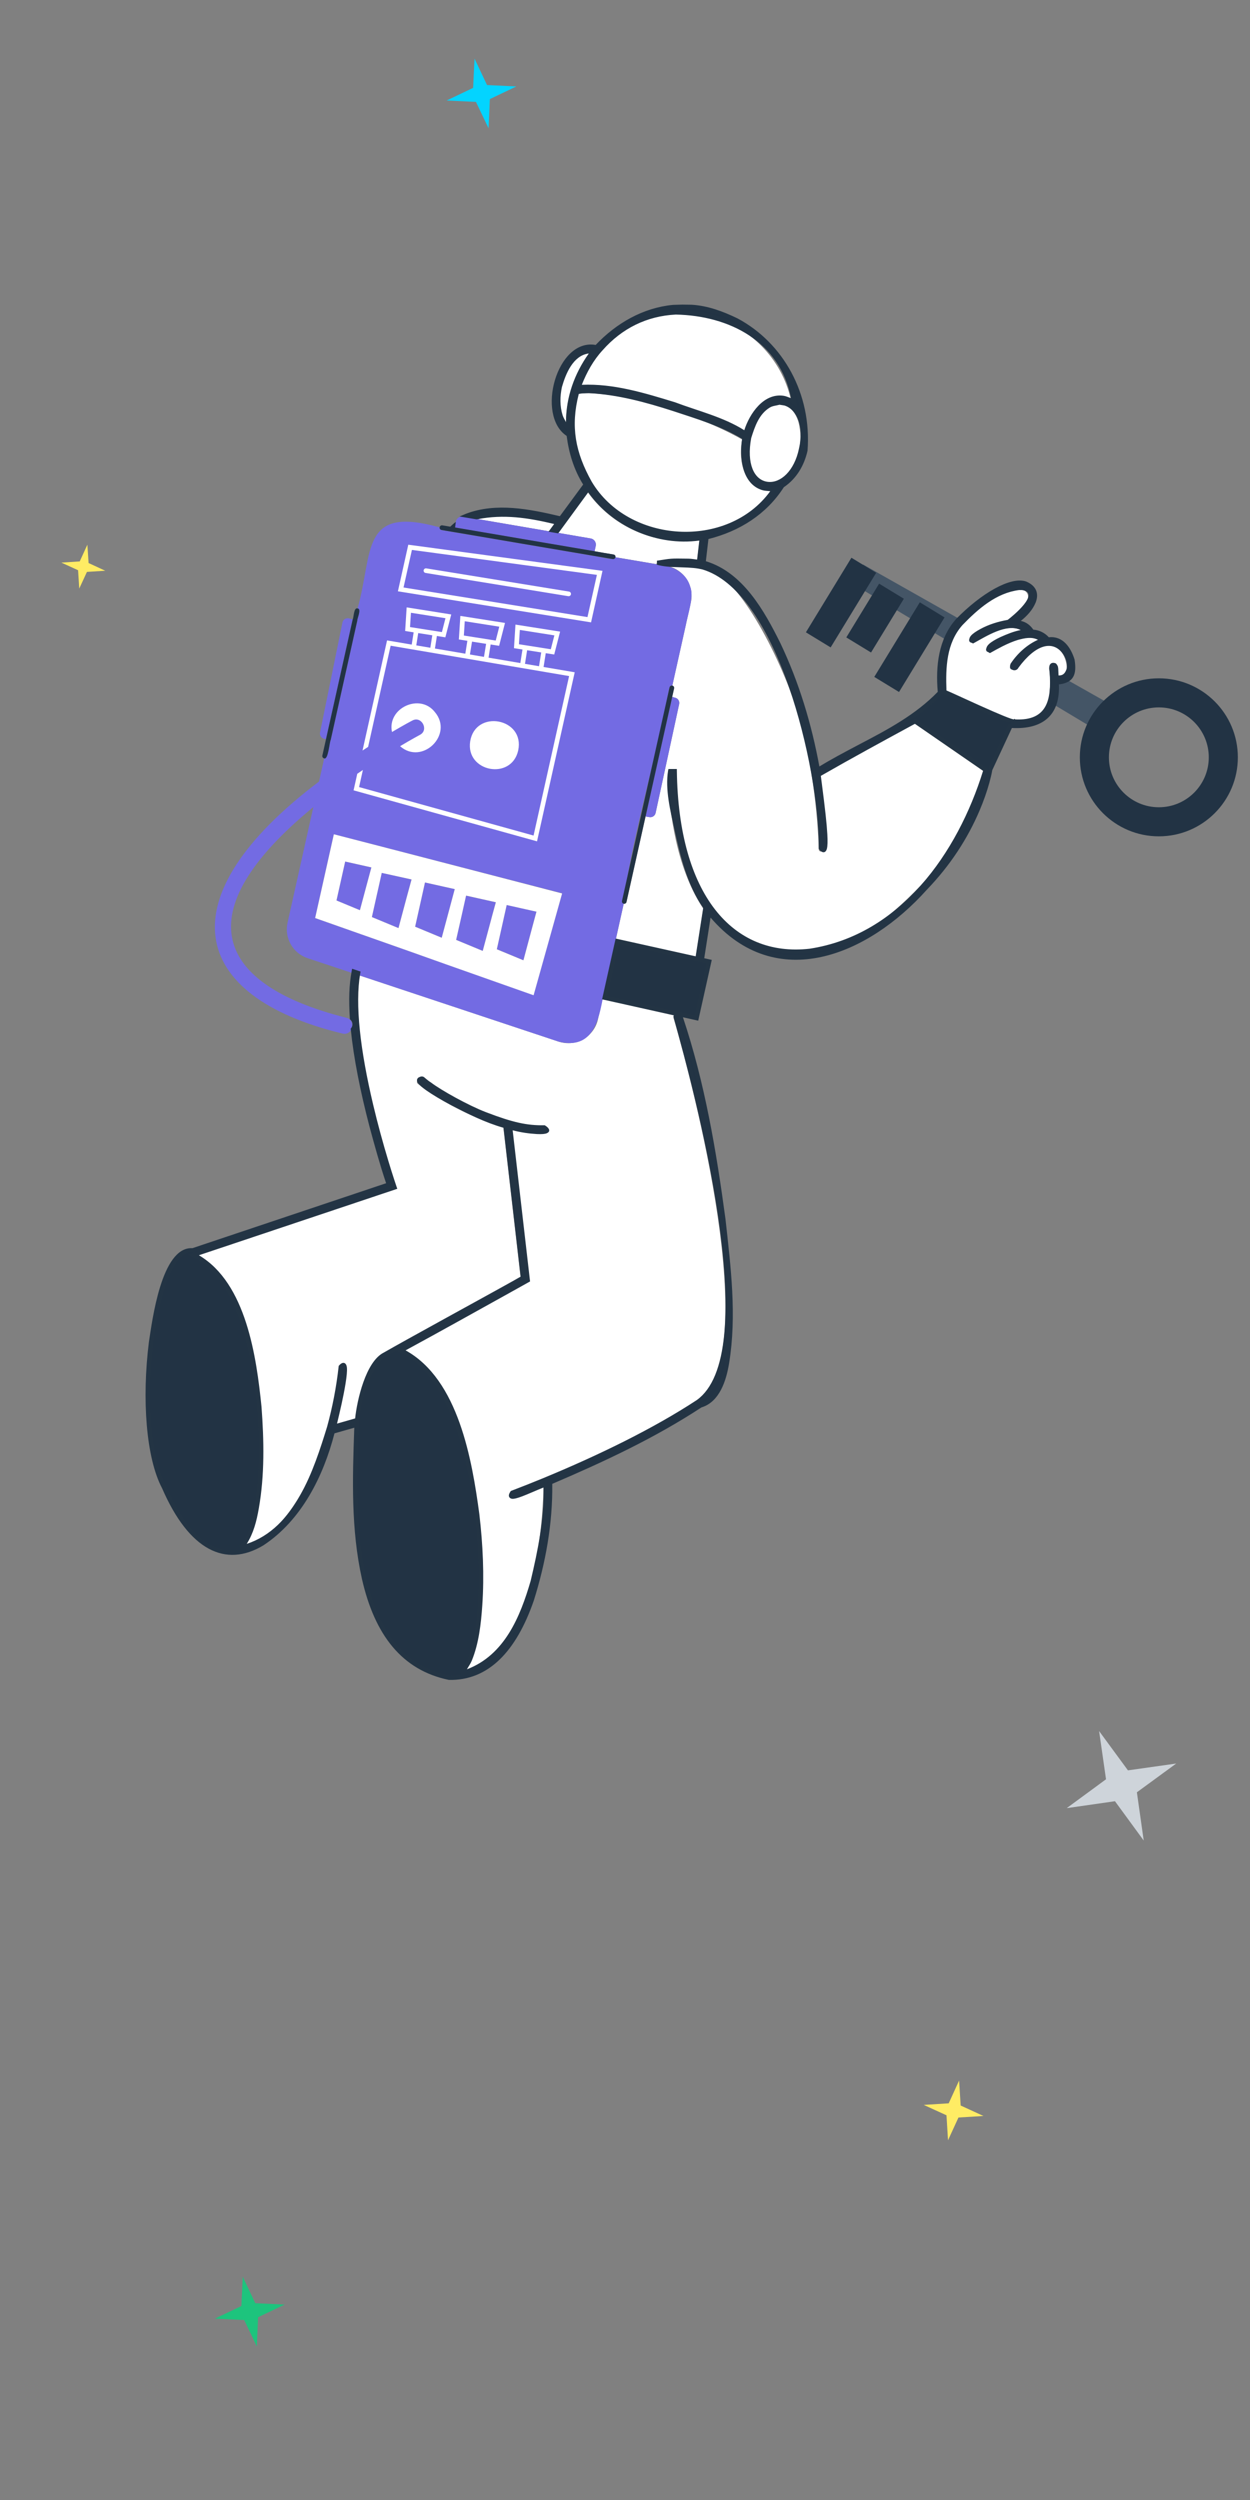 <?xml version="1.0" encoding="UTF-8"?>
<!DOCTYPE svg PUBLIC "-//W3C//DTD SVG 1.1//EN" "http://www.w3.org/Graphics/SVG/1.1/DTD/svg11.dtd">
<svg version="1.1" xmlns="http://www.w3.org/2000/svg" xmlns:xlink="http://www.w3.org/1999/xlink" x="0" y="0" width="300" height="600" viewBox="0, 0, 300, 600">
  <rect x="0" y="0" width="300" height="600" fill="#808080" stroke="none"/>
  <g id="Background">
    <rect x="0" y="0" width="300" height="600" fill="#000000" fill-opacity="0"/>
  </g>
  <g id="Layer_1">
    <path d="M207.113,135.471 L267.693,169.709 L263.919,175.702 L205.56,140.661 L207.113,135.471 z" fill="#445566"/>
    <path d="M133.366,125.748 Q132.448,125.521 131.452,125.297 C126.051,124.093 119.073,123.12 113.903,124.45 L132.04,127.56 z" fill="#FFFFFF"/>
    <path d="M195.962,186.242 C196.872,192.056 197.425,197.92 197.617,203.802 C197.621,204.11 197.376,204.364 197.068,204.371 C197.025,204.377 196.981,204.377 196.938,204.371 C196.685,204.316 196.502,204.093 196.499,203.833 C196.499,203.814 196.499,203.472 196.472,202.86 C196.247,197.499 195.731,192.155 194.926,186.85 L194.832,186.257 C194.805,186.061 194.773,185.865 194.742,185.669 C194.209,182.323 193.518,178.734 192.616,175.079 C189.274,161.523 178.939,141.273 172.087,137.841 C170.854,137.234 169.553,136.779 168.212,136.483 L167.662,136.37 L167.113,136.268 C165.841,136.057 164.555,135.947 163.266,135.938 L162.56,135.938 C162.324,135.938 162.097,135.938 161.869,135.958 C161.512,135.958 161.167,135.989 160.834,136.013 C161.101,136.095 161.362,136.191 161.618,136.303 C161.923,136.436 162.217,136.589 162.501,136.762 C162.638,136.844 162.771,136.931 162.893,137.025 C163.179,137.225 163.449,137.447 163.701,137.688 C164.616,138.558 165.292,139.649 165.662,140.857 C166.032,142.064 166.081,143.347 165.803,144.579 L164.556,150.18 L161.355,164.547 C161.656,164.616 161.845,164.913 161.779,165.214 L161.32,167.266 L162.05,167.454 C162.725,167.626 163.143,168.302 162.995,168.984 L157.347,195.102 C157.199,195.779 156.548,196.222 155.864,196.11 L154.927,195.953 L150.353,216.467 C150.287,216.767 149.99,216.956 149.691,216.89 L147.635,226.159 L166.874,230.446 L168.796,218.091 C165.937,213.819 163.724,208.352 162.258,201.841 C161.056,196.429 160.41,190.91 160.332,185.367 L161.45,185.367 L161.45,185.422 C161.45,186.532 161.595,204.912 169.494,217.106 L169.804,217.577 C169.91,217.73 170.016,217.887 170.126,218.04 C172.003,220.81 174.447,223.151 177.296,224.908 C191.212,233.231 204.622,229.469 220.786,212.705 C232.761,200.283 235.612,187.297 236.028,185.065 L219.123,173.404 C213.698,176.365 202.367,182.531 195.962,186.242 z" fill="#FFFFFF"/>
    <path d="M157.264,135.35 C158.506,135.112 159.761,134.952 161.022,134.871 L161.701,134.832 C161.924,134.832 162.156,134.832 162.391,134.809 C164.017,134.771 165.642,134.885 167.247,135.15 L167.921,129.466 C157.323,131.078 146.74,126.47 140.701,117.613 L135.249,125.066 L134.888,125.56 L134.531,126.05 L133.268,127.776 L138.422,128.658 L139.002,128.757 L139.587,128.858 L141.764,129.231 C142.168,129.301 142.526,129.533 142.755,129.874 C142.983,130.215 143.061,130.635 142.972,131.035 L142.772,131.945 L142.689,132.306 L144.917,132.698 L147.251,133.091 C147.459,133.129 147.628,133.281 147.69,133.483 C147.71,133.565 147.71,133.651 147.69,133.734 z" fill="#FFFFFF"/>
    <path d="M136.492,95.809 C137.397,91.718 139.218,87.885 141.818,84.599 C138.516,84.25 135.025,87.921 133.876,93.083 C132.942,97.264 133.817,101.21 135.837,103.136 C135.73,100.676 135.95,98.212 136.492,95.809 z" fill="#FFFFFF"/>
    <path d="M168.631,128.211 L169.208,128.098 C175.719,126.719 181.491,122.98 185.411,117.601 C184.646,117.774 183.853,117.774 183.089,117.601 C179.167,116.723 176.974,111.326 178.127,105.486 C176.233,104.391 166.415,98.99 152.24,95.833 L152.162,95.833 C150.502,95.464 148.981,95.186 147.596,94.97 L147.043,94.887 L146.494,94.809 C141.822,94.17 138.936,94.331 137.986,94.417 C137.833,94.95 137.692,95.495 137.567,96.048 C136.987,98.639 136.798,101.302 137.006,103.948 C137.006,104.16 137.041,104.372 137.061,104.583 L137.131,105.199 C137.598,108.892 138.829,112.448 140.744,115.64 C140.846,115.813 140.952,115.986 141.058,116.154 C141.163,116.323 141.273,116.491 141.383,116.656 C147.195,125.464 157.643,130.03 168.055,128.313 z" fill="#FFFFFF"/>
    <path d="M146.627,93.699 L147.18,93.777 L147.733,93.864 C149.149,94.079 150.706,94.37 152.409,94.746 L152.491,94.766 C166.168,97.813 175.86,102.944 178.378,104.375 C179.892,98.771 184.062,94.989 187.925,95.852 C188.69,96.024 189.405,96.366 190.02,96.853 C188.111,86.84 180.684,78.78 170.861,76.06 C161.038,73.341 150.523,76.434 143.736,84.038 L143.344,84.466 C143.219,84.615 143.093,84.76 142.972,84.913 C140.931,87.394 139.358,90.225 138.328,93.268 C141.102,93.134 143.882,93.279 146.627,93.699 z" fill="#FFFFFF"/>
    <path d="M187.698,96.939 C184.281,96.174 180.504,99.947 179.3,105.352 C178.096,110.757 179.904,115.77 183.332,116.535 C184.401,116.753 185.513,116.584 186.47,116.06 C186.84,115.873 187.192,115.651 187.521,115.397 C187.972,115.045 188.388,114.651 188.764,114.22 C191.731,110.626 192.799,105.83 191.639,101.316 C191.48,100.774 191.268,100.249 191.008,99.747 C190.814,99.372 190.584,99.016 190.322,98.684 C189.679,97.812 188.75,97.194 187.698,96.939 z" fill="#FFFFFF"/>
    <path d="M254.628,156.342 C253.837,155.346 252.615,154.791 251.345,154.852 C251.202,154.856 251.059,154.868 250.917,154.887 C250.749,154.907 250.583,154.938 250.419,154.977 C249.725,155.135 249.056,155.391 248.434,155.738 C245.814,157.158 243.857,159.817 243.473,160.358 L243.406,160.46 C243.235,160.717 242.888,160.786 242.631,160.615 C242.375,160.444 242.305,160.097 242.476,159.841 C243.752,157.99 245.363,156.393 247.226,155.134 L246.908,154.981 L247.587,154.914 C248.265,154.513 248.991,154.199 249.748,153.981 C249.18,153.455 248.085,152.867 246.022,152.934 C245.156,152.971 244.299,153.123 243.473,153.385 C241.675,153.971 239.961,154.788 238.374,155.816 C237.856,156.146 237.546,156.373 237.534,156.381 C237.414,156.47 237.264,156.508 237.117,156.485 C236.969,156.462 236.837,156.381 236.75,156.26 C236.661,156.14 236.623,155.989 236.646,155.842 C236.669,155.694 236.75,155.562 236.871,155.475 C238.421,154.398 240.09,153.505 241.845,152.812 L241.99,152.757 C243.219,152.26 244.519,151.96 245.842,151.867 C245.332,151.31 244.233,150.596 241.966,150.666 L241.966,150.666 C241.613,150.677 241.26,150.711 240.911,150.768 C240.465,150.843 240.024,150.944 239.589,151.07 C238.306,151.461 237.067,151.987 235.895,152.639 C235.271,152.977 234.718,153.302 234.326,153.561 L234.251,153.608 C233.777,153.914 233.494,154.118 233.467,154.126 C233.337,154.22 233.173,154.254 233.016,154.22 C232.884,154.19 232.769,154.114 232.69,154.004 C232.601,153.885 232.563,153.735 232.585,153.587 C232.607,153.44 232.687,153.308 232.808,153.22 C233,153.083 237.409,149.878 241.555,149.576 C242.147,149.125 242.767,148.654 243.3,148.242 C245.614,146.458 246.956,144.379 246.72,142.943 C246.603,142.23 246.093,141.712 245.198,141.41 C242.382,140.445 235.753,144.23 230.109,150.039 C226.454,153.793 225.971,160.347 226.054,164.265 C226.054,165.128 226.116,165.861 226.16,166.411 L226.571,166.591 L241.868,173.396 L242.104,173.428 C242.292,173.451 242.567,173.479 242.912,173.494 C245.154,173.59 247.383,173.115 249.391,172.114 C251.529,171.039 252.031,167.105 252.015,163.916 C252.015,163.728 252.015,163.524 252.015,163.355 C252.015,163.186 252.015,162.963 252.015,162.798 C252.015,162.406 251.976,162.037 251.949,161.696 C251.949,161.472 251.909,161.264 251.89,161.068 C251.87,160.872 251.847,160.676 251.827,160.523 C251.807,160.376 251.846,160.228 251.936,160.11 C252.026,159.992 252.159,159.915 252.306,159.896 C252.609,159.86 252.887,160.072 252.933,160.374 C252.933,160.504 253.078,161.516 253.133,162.92 C254.396,163.033 255.428,162.92 255.832,161.641 C256.31,160.041 255.804,157.766 254.628,156.342 z" fill="#FFFFFF"/>
    <path d="M162.034,245.637 C161.83,244.927 161.708,244.519 161.693,244.46 L161.638,244.276 L161.893,243.613 L158.108,242.77 L144.599,239.757 L143.509,244.652 C143.06,246.665 141.781,248.394 139.987,249.411 C138.193,250.428 136.053,250.639 134.095,249.991 L132.852,249.575 L85.471,233.823 C85.373,234.368 85.294,234.87 85.235,235.321 C83.023,252.226 93.927,284.456 94.037,284.778 L94.217,285.311 L45.934,301.49 L45.824,301.49 C45.746,301.49 37.274,301.796 36.018,330.935 C35.603,340.506 36.936,349.464 39.878,356.822 C42.624,363.678 46.546,368.617 51.009,370.719 C55.583,372.888 60.352,371.935 64.792,367.973 C71.503,361.968 75.555,352.763 77.967,344.671 C78.003,344.542 78.042,344.416 78.077,344.279 C78.14,344.067 78.203,343.859 78.262,343.647 L78.438,343.016 C78.438,342.957 78.473,342.894 78.489,342.831 C79.822,338.09 80.878,333.276 81.654,328.413 L81.878,327.805 L82.435,327.848 C81.932,332.848 81.022,337.799 79.713,342.651 L86.079,340.843 C86.31,338.568 87.699,327.331 92.853,324.667 C93.445,324.361 94.3,323.906 95.347,323.338 C103.235,319.082 122.262,308.464 124.984,306.942 L122.211,282.805 L120.858,271.038 L120.799,270.54 C119.23,270.081 117.477,269.481 115.527,268.692 C114.394,268.233 113.311,267.759 112.284,267.28 C104.804,263.809 100.317,260.134 100.266,260.091 C100.028,259.895 99.995,259.543 100.191,259.306 C100.387,259.069 100.738,259.036 100.976,259.232 C101.213,259.428 101.56,259.706 102.607,260.452 C105.901,262.747 109.396,264.74 113.048,266.406 C113.97,266.829 114.935,267.249 115.947,267.657 C122.427,270.277 126.796,270.795 128.816,270.853 C129.244,270.88 129.674,270.88 130.103,270.853 C130.408,270.817 130.685,271.034 130.722,271.34 C130.759,271.645 130.541,271.923 130.236,271.96 C130.095,271.96 127.835,272.222 123.568,271.273 C123.062,271.159 122.521,271.03 121.956,270.881 L123.203,281.699 L126.176,307.558 L125.839,307.743 C125.584,307.888 101.744,321.2 94.496,325.063 L93.351,325.668 C89.342,327.738 87.797,336.238 87.318,339.788 C87.193,340.725 87.142,341.317 87.142,341.357 L87.142,341.357 C87.142,341.419 86.985,343.392 86.957,346.577 C86.957,346.875 86.957,347.181 86.957,347.499 C86.957,353.218 87.35,362.164 89.468,371.033 C93.649,388.656 99.038,398.881 105.478,401.36 C108.589,402.568 112.013,401.925 115.657,399.446 C129.546,389.997 130.385,361.757 130.42,356.591 C125.561,358.603 122.901,359.062 122.811,359.097 L122.132,359.27 L122.132,359.27 L123.56,358.905 C123.58,358.905 122.109,358.685 122.383,358.583 C123.403,358.191 126.168,357.148 130.008,355.559 C139.261,351.731 154.746,344.808 167.035,336.732 C183.901,325.652 165.654,258.365 162.23,246.319 C162.156,246.057 162.093,245.837 162.034,245.637 z" fill="#FFFFFF"/>
    <path d="M130.154,130.172 L130.765,130.278 L131.381,130.38 L136.986,131.333 L137.567,131.432 L138.147,131.53 L138.496,131.588 L142.705,132.306 L142.787,131.945 L142.987,131.035 C143.077,130.635 142.999,130.215 142.77,129.874 C142.542,129.533 142.184,129.301 141.779,129.231 L139.602,128.858 L139.018,128.757 L138.437,128.658 L133.284,127.776 L132.672,127.67 L132.056,127.564 L113.919,124.454 L112.68,124.242 L111.597,124.058 L111.13,123.979 C110.729,123.909 110.317,124.007 109.989,124.248 C109.661,124.489 109.446,124.854 109.393,125.258 L109.393,125.277 L109.287,126.062 L109.216,126.611 L109.456,126.65 z" fill="#736BE3"/>
    <path d="M77.85,177.326 L78.262,177.397 L84.655,148.643 L83.78,148.415 C83.436,148.326 83.07,148.382 82.768,148.571 C82.467,148.759 82.255,149.063 82.184,149.411 L76.81,175.785 C76.739,176.128 76.809,176.484 77.005,176.775 C77.201,177.065 77.505,177.264 77.85,177.326 z" fill="#736BE3"/>
    <path d="M162.057,167.458 L161.328,167.27 L154.935,195.957 L155.872,196.114 C156.556,196.226 157.207,195.783 157.355,195.106 L163.003,168.987 C163.151,168.306 162.733,167.63 162.057,167.458 z" fill="#736BE3"/>
    <path d="M165.67,140.861 C164.658,137.08 160.81,135.624 157.264,135.369 L147.706,133.746 C147.765,134.856 142.901,133.291 142.446,133.416 L129.397,131.2 L107.071,127.407 C106.655,127.282 105.314,127.36 105.502,126.572 C86.443,121.222 89.628,132.416 85.832,146.019 C86.82,146.16 85.718,148.411 85.757,148.921 L81.835,166.544 C81.192,169.423 80.007,174.745 79.375,177.577 C79.109,177.919 78.811,182.453 77.807,182.009 L76.567,187.567 C39.898,215.29 45.106,239.048 82.156,248.045 C84.671,248.7 85.573,244.747 83.047,244.245 C51.668,236.333 44.361,219.036 75.202,193.698 L69.013,221.452 C68.196,225.107 70.279,228.787 73.833,229.967 C82.388,232.803 124.709,246.884 134.084,249.999 C142.32,251.983 143.709,244.951 144.843,238.675 C146.192,232.627 148.349,222.95 149.698,216.894 C150.624,205.371 158.104,179.091 160.245,166.991 C160.469,166.599 160.438,164.245 161.363,164.551 L164.564,150.184 C164.968,147.815 166.631,143.191 165.67,140.861 z M132.401,223.331 C131.546,226.386 128.871,235.902 128.063,238.816 L75.634,220.33 L80.113,200.225 L134.907,214.392 L132.554,222.801 z" fill="#736BE3"/>
    <path d="M112.782,157.079 L116.155,157.652 L116.653,154.502 L113.268,153.969 L112.782,157.079 z" fill="#736BE3"/>
    <path d="M117.928,153.573 L118.955,153.738 L119.81,150.404 L111.719,149.129 L111.523,149.098 L111.476,149.847 L111.307,152.53 L112.342,152.694 L112.892,152.781 L113.445,152.867 L116.826,153.4 L117.379,153.487 L117.928,153.573 z" fill="#736BE3"/>
    <path d="M125.984,159.323 L129.357,159.896 L129.879,156.585 L126.498,156.052 L125.984,159.323 z" fill="#736BE3"/>
    <path d="M131.154,155.66 L132.185,155.82 L133.04,152.49 L127.212,151.569 L126.623,151.478 L126.039,151.388 L124.753,151.184 L124.568,154.091 L124.533,154.616 L124.886,154.671 L125.47,154.761 L125.568,154.777 L126.121,154.863 L126.671,154.95 L130.052,155.483 L130.605,155.573 L131.154,155.66 z" fill="#736BE3"/>
    <path d="M80.756,216.126 L85.204,217.973 L85.73,218.189 L86.251,218.408 L86.381,218.459 L87.597,213.913 L87.742,213.376 L87.887,212.835 L89.134,208.179 L82.843,206.779 L80.756,216.126 z" fill="#736BE3"/>
    <path d="M91.613,209.477 L90.723,213.47 L90.601,214.012 L90.511,214.419 L90.48,214.557 L89.244,220.095 L95.63,222.746 L97.41,216.102 L97.555,215.565 L97.7,215.023 L98.759,211.07 L91.966,209.556 L91.613,209.477 z" fill="#736BE3"/>
    <path d="M101.105,215.784 L100.987,216.326 L100.866,216.871 L99.63,222.409 L106.016,225.061 L107.796,218.416 L107.942,217.879 L108.083,217.338 L109.142,213.384 L101.995,211.792 L101.105,215.784 z" fill="#736BE3"/>
    <path d="M111.154,218.024 L111.032,218.565 L110.915,219.111 L109.471,225.574 L115.857,228.222 L117.885,220.664 L118.026,220.126 L118.171,219.585 L118.987,216.549 L111.84,214.957 L111.154,218.024 z" fill="#736BE3"/>
    <path d="M120.936,220.201 L120.815,220.746 L120.693,221.291 L119.238,227.81 L125.623,230.458 L127.663,222.845 L127.808,222.303 L127.953,221.766 L128.753,218.785 L121.607,217.189 L120.936,220.201 z" fill="#736BE3"/>
    <path d="M278.122,162.796 C288.595,162.796 297.084,171.286 297.084,181.758 C297.084,192.231 288.595,200.721 278.122,200.721 C267.65,200.721 259.16,192.231 259.16,181.758 C259.16,171.286 267.65,162.796 278.122,162.796 z M278.122,169.774 C271.503,169.774 266.138,175.14 266.138,181.758 C266.138,188.377 271.503,193.743 278.122,193.743 C284.741,193.743 290.107,188.377 290.107,181.758 C290.107,175.14 284.741,169.774 278.122,169.774 z" fill="#223344"/>
    <path d="M204.341,133.856 L210.277,137.479 L199.354,155.38 L193.417,151.758 L204.341,133.856 z" fill="#223344"/>
    <path d="M210.989,140.077 L216.925,143.7 L209.049,156.604 L203.113,152.981 L210.989,140.077 z" fill="#223344"/>
    <path d="M220.752,144.556 L226.688,148.179 L215.764,166.08 L209.828,162.458 L220.752,144.556 z" fill="#223344"/>
    <g>
      <path d="M253.625,163.732 C260.544,164.415 257.501,152.275 251.511,153.46 C251.025,152.766 249.942,151.777 247.703,151.569 C247.408,150.973 246.455,149.608 243.855,149.283 C247.581,146.674 250.723,141.964 246.067,140.018 C242.333,138.739 235.085,143.525 229.817,148.918 C224.953,153.911 225.279,163.093 225.573,166.231 C218.45,174.075 206.275,178.582 196.289,184.764 C193.457,167.333 183.079,138.281 168.861,135.06 L169.571,128.969 C177.073,127.488 183.645,123.008 187.766,116.567 C190.284,115.115 192.449,111.989 193.32,108.071 C195.466,80.011 163.73,61.129 143.134,83.321 C134.301,81.152 129.112,100.046 136.466,104.333 C136.893,108.589 138.293,112.691 140.557,116.32 L134.576,124.45 C128.249,122.835 118.385,121.089 112.066,123.748 L114.388,124.141 C120.24,122.678 127.857,123.98 133.85,125.439 L132.524,127.251 L133.752,127.463 L141.185,117.3 C146.676,125.78 158.161,130.942 168.406,129.153 L167.747,134.852 C164.433,134.344 161.056,134.412 157.764,135.052 C161.385,136.009 165.032,135.307 168.712,136.186 C187.233,141.697 197.152,184.669 196.999,203.532 C199.16,206.536 197.729,195.711 196.462,185.944 C202.867,182.234 214.187,176.068 219.623,173.122 L236.528,184.783 C222.62,235.185 162.816,250.042 161.95,185.058 L160.832,185.058 C160.02,188.8 163.993,212.188 169.296,217.766 L167.374,230.121 L148.135,225.85 C147.512,228.638 145.703,236.746 145.099,239.464 L162.393,243.32 L162.138,243.982 C165.786,257.126 184.675,324.095 167.531,336.415 C155.242,344.499 139.757,351.422 130.504,355.242 C127.429,356.517 124.205,357.757 122.927,358.247 C121.193,360.883 127.692,357.431 130.928,356.286 L130.928,356.105 C131.156,361.855 129.218,397.682 110.693,401.506 C119.416,394.63 117.067,332.732 96.259,324.103 C105.108,319.322 125.908,307.704 126.68,307.273 C125.813,299.734 123.287,277.785 122.46,270.595 C125.774,271.65 133.611,272.435 130.603,270.568 C127.202,270.611 123.935,270.266 116.447,267.387 C111.779,265.614 105.166,261.758 103.111,260.182 C101.472,259.232 101.691,258.495 100.695,259.036 C99.256,260.519 116.165,269.211 121.303,270.27 C122.205,278.114 124.558,298.577 125.488,306.661 C121.675,308.904 100.601,320.342 92.333,325.064 C90.034,325.876 86.1,333.497 85.692,340.812 L80.201,342.381 C81.558,336.89 84.249,325.143 81.77,328.029 C81.226,332.932 80.296,337.785 78.989,342.542 L78.989,342.542 C75.851,353.16 70.003,368.68 57.746,371.469 C65.543,366.476 65.751,309.693 46.469,301.158 L94.714,284.998 C94.321,283.864 82.994,250.678 85.967,233.51 L84.896,233.157 C84.225,236.828 84.206,240.217 84.468,244.398 C85.21,245.087 85.305,246.228 84.688,247.03 C86.257,262.574 92.141,280.848 93.298,284.292 L46.257,300.063 C36.875,298.279 31.231,341.64 39.339,356.937 C53.318,389.17 74.824,365.213 79.864,343.601 L85.551,341.985 C84.7,364.236 83.782,397.733 107.826,402.686 C128.128,403.145 132.293,367.958 132.046,355.795 C141.436,351.873 156.266,345.138 168.131,337.325 C184.891,333.364 167.629,253.333 163.307,244.006 L163.483,243.539 L167.194,244.367 L170.229,230.753 L168.453,230.36 L170.21,219.072 C185.228,237.57 206.919,230.145 222.078,213.189 C234.908,199.884 237.465,185.893 237.666,184.685 L242.545,174.205 C248.973,174.738 254.108,172.542 253.625,163.732 z M243.427,173.146 C242.714,173.581 227.42,166.246 226.663,166.062 C226.377,161.163 226.428,154.268 230.613,149.69 C241.749,137.249 254.853,139.422 242.058,149.239 C237.991,149.671 231.492,153.071 233.52,153.879 C236.603,152.122 243.243,148.357 246.338,151.526 C244.204,151.389 235.379,154.958 237.583,156.178 C240.329,154.644 247.067,150.687 250.244,153.683 C247.577,153.993 242.929,159.151 242.972,159.532 C242.871,159.71 242.876,159.93 242.985,160.105 C243.094,160.279 243.289,160.38 243.494,160.367 C243.7,160.355 243.881,160.231 243.969,160.045 C254.245,146.066 260.674,163.269 253.594,162.595 C253.398,160.736 253.668,160.241 253.127,159.649 C251.99,159.226 252.343,160.712 252.409,161.371 C253.17,169.412 251.044,173.53 243.431,173.15 z M141.573,115.845 C137.489,109.373 136.37,101.463 138.498,94.112 C147.868,92.013 177.756,103.411 178.627,105.196 C177.372,111.907 180.196,118.316 185.911,117.292 C175.666,132.499 150.657,131.55 141.573,115.845 z M134.376,92.774 C135.525,87.612 139.016,83.941 142.318,84.29 C138.179,89.558 136.062,96.133 136.349,102.827 C134.317,100.901 133.442,96.955 134.376,92.774 z M144.252,83.729 C157.666,67.209 187.535,75.492 190.535,96.543 C185.895,93.249 180.698,97.642 178.894,104.066 C176.776,101.803 148.904,91.244 138.859,92.958 C140.012,89.548 141.847,86.408 144.252,83.729 z M192.234,107.812 C189.755,119.72 177.18,118.995 179.8,105.039 C183.353,91.315 195.046,95.982 192.234,107.812 z M131.485,355.446 L131.485,355.446 L130.995,355.344 z M130.928,355.446 L130.928,355.446 z M130.928,355.58 z M130.928,355.78 L130.928,355.78 z" fill="#223344"/>
      <path d="M163.768,73.105 L166.009,73.137 C169.921,73.38 173.508,74.727 176.99,76.41 C188.01,82.279 194.855,94.551 193.808,108.179 C193.009,111.726 191.162,114.887 188.121,116.929 C183.925,123.468 177.455,127.506 170.027,129.369 L169.407,134.694 C178.311,137.388 183.432,146.582 187.296,154.367 C191.76,163.749 194.781,173.756 196.651,183.962 C199.531,182.193 202.526,180.62 205.511,179.037 C206.02,178.768 206.02,178.768 206.528,178.499 C213.159,175.037 219.812,171.472 225.061,166.042 C224.527,159.91 225.218,153.319 229.459,148.568 C235.496,142.387 242.544,138.283 246.26,139.557 C248.671,140.564 249.405,142.403 248.571,144.581 C247.839,146.372 246.499,147.828 244.994,149.018 C246.277,149.286 247.272,150.052 247.993,151.115 C249.432,151.226 250.754,151.878 251.717,152.947 C255.106,152.556 257.023,155.455 257.896,158.296 C258.445,161.747 257.787,163.83 254.135,164.256 C254.484,171.846 250.032,175.094 242.856,174.721 L238.146,184.838 C237.975,185.877 237.701,186.895 237.432,187.911 C236.859,189.978 236.081,192.224 235.068,194.597 C232.258,201.178 228.131,207.632 222.451,213.522 C208.372,229.258 186.305,238.601 170.537,220.221 L169.019,229.973 L170.337,230.264 L170.827,230.372 L170.717,230.861 L167.682,244.476 L167.573,244.964 L167.085,244.855 L163.904,244.145 C169.148,259.798 171.926,276.281 174.121,292.615 C175.384,304.042 176.862,315.735 174.984,327.188 C174.32,331.243 172.75,336.443 168.344,337.782 C157.101,345.156 144.881,350.856 132.544,356.126 C132.661,365.649 130.959,375.08 128.114,384.137 C123.898,396.328 117.205,403.399 107.725,403.176 C96.529,400.869 89.931,392.456 86.865,378.933 C84.211,367.029 84.593,354.758 85.027,342.654 L80.277,344.003 C77.603,354.34 72.358,364.862 63.211,370.889 C54.154,376.334 45.379,372.122 38.897,357.171 C35.066,349.943 34.01,335.864 35.743,322.032 C36.513,317.174 38.691,299.12 46.18,299.562 L92.667,283.976 C91.155,279.479 89.9,274.903 88.664,270.325 C86.477,261.944 84.89,254.009 84.191,247.08 L84.171,246.883 L84.292,246.725 C84.751,246.127 84.681,245.278 84.128,244.764 L83.982,244.629 L83.969,244.43 C83.676,239.762 83.776,236.508 84.404,233.067 L84.507,232.502 L85.053,232.682 L86.123,233.035 L86.533,233.17 L86.459,233.595 C85.17,241.039 86.464,252.073 89.565,265.151 C90.665,269.794 91.924,274.389 93.242,278.744 C93.714,280.304 94.164,281.735 94.579,283.01 C94.846,283.832 95.066,284.488 95.186,284.834 L95.351,285.312 L94.872,285.472 L47.736,301.261 C59.127,307.973 61.557,325.767 62.761,337.598 C63.37,345.732 63.532,354.01 62.106,362.077 C61.572,365.096 60.857,367.938 59.214,370.534 C70.79,366.73 75.295,352.824 78.507,342.409 C79.807,337.678 80.732,332.851 81.273,327.974 L81.29,327.821 L81.391,327.704 C82.273,326.676 83.138,326.975 83.259,328.234 C83.335,329.025 83.211,330.344 82.917,332.144 C82.389,335.347 81.647,338.51 80.888,341.665 L85.233,340.423 C85.686,336.101 87.758,326.805 92.085,324.63 C95.115,322.899 99.713,320.346 107.145,316.254 C107.223,316.21 107.223,316.21 107.302,316.167 C108.172,315.688 109.058,315.2 110.245,314.547 C111.7,313.746 112.461,313.328 113.122,312.964 C115.389,311.716 116.976,310.842 118.407,310.051 C120.589,308.831 122.793,307.649 124.954,306.393 C124.273,300.474 123.592,294.555 122.912,288.637 L122.912,288.636 C122.223,282.646 121.534,276.657 120.845,270.667 C116.452,269.426 112.337,267.346 108.298,265.253 C105.841,263.948 103.728,262.694 102.295,261.676 C100.418,260.341 99.617,259.428 100.336,258.688 L100.456,258.597 C100.976,258.314 101.36,258.268 101.75,258.497 C101.789,258.52 102.755,259.398 103.416,259.785 C105.876,261.672 112.543,265.369 116.626,266.92 C123.19,269.444 126.528,270.119 130.596,270.068 L130.742,270.066 L130.866,270.143 C131.855,270.757 132.189,271.528 131.28,271.96 C130.833,272.172 130.017,272.231 128.879,272.177 C126.91,272.064 124.947,271.774 123.04,271.267 C124.419,283.249 125.799,295.232 127.177,307.215 L127.215,307.547 L126.924,307.709 C126.503,307.944 125.971,308.241 125.237,308.651 C124.052,309.312 122.757,310.034 121.374,310.804 C117.488,312.969 113.614,315.122 109.984,317.132 C109.872,317.194 109.872,317.194 109.761,317.256 C105.625,319.541 101.495,321.834 97.341,324.085 C110.059,331.117 113.292,350.413 115.046,363.402 C115.891,370.667 116.25,378.012 115.748,385.318 C115.444,389.738 114.924,394.41 113.232,398.556 C112.932,399.291 112.453,399.94 112.064,400.633 C121.084,397.217 124.849,388.036 127.36,379.396 C129.094,372.099 130.624,364.545 130.449,356.999 C129.61,357.327 128.784,357.684 127.957,358.038 C127.9,358.062 127.9,358.062 127.843,358.086 C125.71,358.998 124.672,359.403 123.82,359.608 C123.157,359.768 122.71,359.775 122.396,359.505 C121.969,359.139 122.082,358.621 122.509,357.972 L122.597,357.838 L122.748,357.78 C125.465,356.738 127.872,355.792 130.314,354.78 C143.867,349.184 157.001,342.743 167.239,336.009 C174.666,330.673 175.785,314.224 172.068,290.13 C170.95,282.889 169.431,275.21 167.597,267.234 C166.506,262.49 165.346,257.827 164.122,253.181 C163.65,251.387 163.184,249.657 162.7,247.892 C162.512,247.205 162.327,246.534 162.123,245.798 C162.006,245.374 161.649,244.09 161.656,244.116 L161.612,243.957 L161.671,243.803 L161.718,243.681 L144.991,239.952 L144.503,239.843 L144.611,239.355 C145.188,236.761 146.989,228.684 147.647,225.741 L147.756,225.253 L148.243,225.362 L166.962,229.517 L168.769,217.9 C164.935,212.429 163.272,205.501 161.865,199.056 C160.904,194.655 159.598,189.508 160.343,184.952 L160.428,184.558 L162.443,184.558 L162.449,185.051 C162.844,214.625 175.792,229.777 194.292,227.693 C216.078,224.371 229.834,204.705 235.942,184.986 L219.592,173.708 C212.029,177.817 204.466,181.927 197.001,186.211 C197.042,186.531 197.083,186.85 197.125,187.169 C197.177,187.572 197.177,187.572 197.229,187.975 C198.028,194.162 198.415,197.586 198.561,200.233 C198.653,201.906 198.626,203.054 198.454,203.702 C198.162,204.8 197.298,204.804 196.593,203.824 L196.498,203.691 L196.499,203.528 C196.582,193.36 193.842,177.884 189.386,165.016 C184.015,149.508 176.818,139.12 168.595,136.672 C167.144,136.326 165.976,136.23 163.334,136.152 C160.498,136.069 159.231,135.957 157.637,135.536 L157.669,134.562 C161.215,134.029 160.653,134.003 165.285,134.08 C165.963,134.092 166.633,134.228 167.307,134.302 L167.835,129.732 C157.709,131.121 147.082,126.489 141.179,118.156 L134.156,127.758 L133.973,128.008 L133.667,127.956 L132.439,127.744 L131.645,127.607 L132.121,126.956 L132.997,125.757 C126.678,124.26 120.942,123.364 114.509,124.626 L114.304,124.634 L111.982,124.241 L110.286,123.955 L111.872,123.288 C119.096,120.558 127.1,122.182 134.368,123.888 L139.96,116.288 C137.741,112.747 136.532,108.737 135.999,104.62 C128.562,99.702 133.599,81.144 142.963,82.785 C147.882,77.587 154.317,73.852 161.532,73.17 L163.768,73.105 z M101.243,259.359 L101.171,259.36 C101.219,259.45 101.177,259.373 101.332,259.571 C101.628,259.908 102.152,260.347 102.875,260.86 C104.267,261.85 106.345,263.084 108.767,264.37 C113.705,266.993 119.021,269.289 121.404,269.78 L121.758,269.853 L121.8,270.213 C122.148,273.245 122.667,277.76 123.905,288.522 C123.905,288.522 123.905,288.522 123.905,288.522 C124.949,297.597 125.586,303.137 125.985,306.604 L126.022,306.927 L125.741,307.092 C124.732,307.686 122.521,308.922 118.891,310.927 C117.459,311.718 115.872,312.592 113.604,313.84 C112.943,314.204 112.182,314.623 110.727,315.423 C109.54,316.076 108.654,316.564 107.784,317.043 C107.706,317.086 107.706,317.086 107.627,317.13 C100.2,321.22 95.604,323.771 92.499,325.536 C90.154,326.364 86.555,334.317 86.191,340.84 L86.172,341.195 L85.83,341.293 L80.338,342.862 L79.509,343.099 L79.716,342.261 C80.671,338.395 81.484,334.721 81.931,331.983 C82.211,330.265 82.329,329.008 82.264,328.33 L82.255,328.243 L82.245,328.254 C81.756,333.14 80.674,337.933 79.469,342.684 C77.762,348.578 75.601,354.352 72.52,359.673 C75.874,354.776 77.794,349.153 79.377,343.487 L79.444,343.2 L79.727,343.12 L85.414,341.504 L86.077,341.316 L86.051,342.004 C85.387,359.356 85.646,369.033 87.84,378.712 C90.828,391.889 97.174,399.981 107.837,402.186 C109.903,402.131 108.933,402.241 110.753,401.908 L110.383,401.113 C114.492,397.875 116.158,380.989 114.054,363.522 C111.645,343.528 105.239,328.369 96.067,324.565 L95.097,324.163 L96.021,323.663 C99.023,322.041 103.58,319.536 109.276,316.381 C109.388,316.319 109.388,316.319 109.5,316.257 C113.129,314.247 117.002,312.095 120.887,309.931 C122.27,309.16 123.565,308.438 124.75,307.777 C125.855,307.16 125.39,307.42 126.145,306.999 C124.752,294.883 123.358,282.768 121.963,270.652 L121.875,269.884 L122.612,270.119 C124.206,270.626 126.946,271.084 128.926,271.178 C129.916,271.203 129.377,271.209 130.542,271.134 L130.444,271.066 C125.504,271.207 120.83,269.549 116.269,267.854 C112.098,266.27 105.345,262.526 102.861,260.614 C102.132,260.192 101.162,259.311 101.243,259.359 z M121.802,394.477 C119.359,398.016 116.092,400.358 112.038,401.674 C116.239,400.738 119.43,397.943 121.802,394.477 z M124.496,389.879 L121.903,394.329 C123.878,391.442 123.021,392.929 124.496,389.879 z M174.39,323.549 C173.578,328.702 171.842,333.4 167.806,336.833 C156.406,344.293 144.024,350.073 131.502,355.363 L131.383,355.936 L130.893,355.834 L130.941,355.6 L130.696,355.704 C125.765,357.699 128.241,356.717 123.268,358.65 L123.238,358.703 L123.586,358.636 C124.36,358.449 125.379,358.051 127.45,357.167 C127.507,357.142 127.507,357.142 127.564,357.118 C129.411,356.329 130.015,356.078 130.761,355.814 L130.861,356.097 L131.428,356.085 C131.633,361.283 130.584,371.384 128.325,379.659 C126.603,385.165 127.725,381.869 124.702,389.454 C126.531,385.672 125.715,387.556 127.169,383.811 C130.195,375.061 131.709,363.811 131.546,355.805 L131.539,355.465 L131.853,355.334 C145.141,349.783 157.878,343.478 167.856,336.908 L168.016,336.839 C173.24,335.104 173.897,328.168 174.39,323.549 z M85.352,246.806 L85.2,247.106 C85.986,254.879 87.714,262.512 89.631,270.072 C91.076,275.609 92.608,280.671 93.772,284.133 L93.931,284.607 L93.457,284.766 L46.416,300.537 L46.292,300.579 L46.164,300.555 C42.243,299.809 38.404,308.846 36.736,322.157 C35.025,335.802 36.068,349.698 39.797,356.738 C42.727,363.017 47,371.426 54.894,372.124 C55.878,372.211 56.866,372.005 57.852,371.946 L57.476,371.048 C61.122,368.713 63.139,353.467 61.764,337.685 C60.167,319.339 54.724,305.358 46.267,301.615 L45.088,301.093 L46.31,300.684 L94.079,284.683 C93.755,283.711 93.905,284.166 93.628,283.319 C93.211,282.038 92.759,280.601 92.285,279.034 C90.962,274.66 89.697,270.046 88.592,265.382 C87.058,259.272 86.062,253.058 85.352,246.806 z M58.358,371.809 L57.903,371.943 C58.108,371.931 57.951,371.946 58.358,371.809 z M63.214,369.69 L60.379,371.128 C61.679,370.69 60.884,371.003 62.696,370.032 L63.214,369.69 z M71.703,360.981 L71.673,361.027 C71.689,361.005 71.678,361.02 71.703,360.981 z M166.393,211.308 C167.088,213.54 168.209,215.596 169.658,217.421 L169.828,217.6 L169.79,217.843 L167.868,230.198 L167.786,230.725 L167.266,230.609 L148.514,226.446 C147.573,230.659 146.633,234.871 145.696,239.085 L162.502,242.832 L163.068,242.958 L162.859,243.499 L162.664,244.008 C162.805,244.516 162.946,245.023 163.087,245.531 C163.291,246.268 163.476,246.94 163.665,247.628 C164.149,249.396 164.616,251.129 165.09,252.926 C166.316,257.582 167.478,262.255 168.572,267.01 C168.885,268.425 169.203,269.838 169.522,271.251 C167.931,262.079 166.09,252.962 162.853,244.216 L162.765,244.026 L162.839,243.829 L163.015,243.362 L163.169,242.957 L163.592,243.051 L166.814,243.77 L169.632,231.133 L168.345,230.849 L167.886,230.747 L167.959,230.283 L169.716,218.995 L169.889,217.883 L170.598,218.757 C179.764,229.904 192.139,231.962 205.12,225.93 C206.696,225.198 208.092,224.128 209.578,223.228 C204.995,226.304 199.777,227.795 194.404,228.687 C180.699,230.055 172.144,223.156 166.393,211.308 z M85.305,233.818 C84.67,237.255 84.772,240.766 84.961,244.238 L85.139,244.48 C84.855,240.938 84.892,237.371 85.411,233.853 L85.305,233.818 z M212.437,221.364 L211.587,222.01 C212.102,221.698 211.808,221.899 212.437,221.364 z M234.019,145.849 C231.58,147.78 232.881,146.664 230.175,149.267 C226.438,153.103 225.463,159.699 226.071,166.184 L226.091,166.404 L225.943,166.567 C221.914,171.004 217.378,173.898 206.995,179.384 C206.487,179.652 206.487,179.652 205.979,179.921 C201.466,182.306 199.092,183.617 196.552,185.189 L195.916,185.583 L195.796,184.844 C194.069,174.695 191.226,164.631 186.611,155.391 C189.594,162.554 188.396,159.439 190.331,164.688 C194.422,177.15 197.382,190.189 197.498,203.359 L197.501,203.363 C197.697,202.354 197.604,201.307 197.563,200.288 C197.419,197.675 197.033,194.264 196.237,188.103 C196.185,187.7 196.185,187.7 196.133,187.298 C196.049,186.652 196.049,186.652 195.966,186.009 L195.923,185.678 L196.211,185.511 C201.44,182.483 210.112,177.707 219.385,172.683 L219.654,172.537 L219.907,172.711 L236.812,184.372 L237.105,184.574 L237.01,184.916 C234.701,193.614 230.613,201.632 225.224,208.796 C229.006,204.465 231.786,199.413 234.148,194.204 C235.144,191.873 235.907,189.669 236.468,187.644 C236.833,186.328 237.058,185.295 237.172,184.603 L237.212,184.474 L242.092,173.994 L242.239,173.678 L242.586,173.707 C249.785,174.304 253.543,171.368 253.126,163.76 L253.094,163.177 L253.674,163.235 C255.367,163.378 256.798,162.535 256.971,160.766 C256.622,162.509 255.165,163.126 253.547,163.093 L253.14,163.054 L253.097,162.647 C253.037,162.081 253.021,161.748 253.004,161.045 C252.993,160.719 253.007,160.371 252.834,160.082 C252.786,160.337 252.807,160.173 252.818,160.58 C252.826,160.682 252.839,160.788 252.858,160.934 C252.885,161.134 252.898,161.231 252.907,161.324 C253.739,170.111 251.003,174.029 243.406,173.649 L243.214,173.639 L243.168,173.593 C240.268,172.891 237.555,171.503 234.839,170.284 C234.598,170.176 234.598,170.176 234.357,170.067 C233.511,169.685 232.646,169.292 231.554,168.794 C231.613,168.821 229.592,167.898 229.104,167.676 C227.507,166.949 226.658,166.575 226.545,166.548 L226.186,166.46 L226.164,166.091 C225.727,158.605 226.64,153.295 230.241,149.357 C232.737,146.778 231.466,147.935 234.019,145.849 z M161.463,185.558 L161.261,185.558 C161.156,188.358 161.522,191.175 162.003,193.929 C161.594,191.16 161.539,188.351 161.463,185.558 z M244.598,141.611 C239.08,142.301 234.703,146.181 230.982,150.028 C227.127,154.388 226.95,160.198 227.151,165.714 C227.948,166.046 228.732,166.409 229.518,166.766 C230.007,166.988 232.029,167.912 231.969,167.884 C233.06,168.382 233.923,168.775 234.768,169.156 C235.008,169.264 235.008,169.264 235.249,169.372 C237.569,170.416 239.403,171.216 240.795,171.783 C241.594,172.108 242.229,172.349 242.686,172.498 C242.918,172.574 243.1,172.624 243.226,172.649 C243.255,172.655 243.271,172.656 243.167,172.719 L243.503,172.514 L243.642,172.654 C251.348,173.056 252.388,167.894 251.912,161.421 C251.905,161.349 251.894,161.268 251.867,161.065 C251.846,160.905 251.832,160.786 251.821,160.665 C251.781,160.19 251.808,159.838 251.966,159.548 C252.22,159.083 252.72,158.964 253.302,159.181 L253.415,159.223 L253.496,159.312 C253.543,159.363 253.586,159.415 253.626,159.468 C253.927,159.871 253.983,160.173 254.003,161.021 C254.022,161.683 254.008,161.32 254.052,162.109 C255.277,162.143 255.684,161.43 256.03,160.427 C256.239,159.258 255.803,157.755 254.902,156.646 C252.57,153.777 248.658,154.511 244.421,160.257 C244.257,160.609 243.912,160.843 243.524,160.866 C243.137,160.89 242.767,160.699 242.561,160.369 C242.36,159.697 242.354,160.012 242.502,159.425 C242.517,159.331 242.501,159.365 242.529,159.317 L242.537,159.286 L242.545,159.29 C244.101,156.903 246.489,154.707 249.119,153.55 C247.583,152.765 245.896,153.153 244.313,153.578 C243.162,153.928 241.936,154.445 240.606,155.112 C240.109,155.361 239.612,155.624 239.072,155.92 C238.863,156.035 238.656,156.15 238.408,156.289 C238.333,156.331 237.932,156.556 237.827,156.614 L237.584,156.75 L237.341,156.615 C236.445,156.119 236.579,155.284 237.383,154.548 C237.952,154.028 238.912,153.456 240.122,152.89 C241.695,152.191 243.308,151.52 245.008,151.202 C241.572,149.531 236.673,152.723 233.767,154.314 L233.558,154.433 L233.335,154.344 C232.478,154.002 232.44,153.236 233.051,152.543 C233.478,152.06 234.255,151.519 235.268,150.977 C237.316,149.855 239.556,149.174 241.845,148.77 C242.932,147.972 249.912,142.261 245.275,141.617 L244.598,141.611 z M256.295,156.953 C257.101,159.335 256.948,158.272 257.038,160.085 C257.123,159.221 257.115,159.745 256.922,158.52 C256.48,157.181 256.75,157.674 256.295,156.953 z M247.782,155.461 C246.735,156.174 247.374,155.707 245.931,156.948 C245.251,157.577 244.597,158.25 244.093,158.829 C243.87,159.085 243.689,159.309 243.569,159.476 C243.494,159.584 243.521,159.541 243.484,159.602 L243.487,159.636 L243.408,159.777 C243.397,159.797 243.397,159.821 243.409,159.84 C243.421,159.859 243.442,159.87 243.464,159.868 C243.487,159.867 243.506,159.853 243.566,159.749 C244.701,158.052 246.211,156.73 247.782,155.461 z M252.502,153.888 L251.608,153.95 L251.317,154.008 L251.368,154.056 L251.265,154.068 C253.101,153.883 254.478,154.709 255.678,156.016 L256.162,156.742 C254.955,154.828 255.666,155.563 254.171,154.406 C253.666,154.117 253.059,154.061 252.502,153.888 z M246.306,152.025 C245.374,151.965 242.732,152.773 240.545,153.796 C239.42,154.322 238.536,154.849 238.059,155.286 L237.924,155.413 C238.377,155.161 238.155,155.285 238.591,155.044 C239.141,154.742 239.649,154.473 240.158,154.218 C241.534,153.527 242.81,152.99 244.022,152.621 C245.871,152.143 244.758,152.372 247.391,152.095 L246.306,152.025 z M250.939,154.106 L250.302,154.18 C249.39,154.3 248.674,154.854 247.94,155.354 C249.945,154.263 248.937,154.657 250.939,154.106 z M250.015,152.868 L250.587,153.32 L251.222,153.918 L251.102,153.747 C250.415,152.99 250.794,153.262 250.015,152.868 z M247.706,142.153 C247.859,143.154 247.877,142.686 247.715,143.556 C247.249,145.188 245.442,147.274 242.363,149.636 L242.251,149.722 L242.111,149.737 C240.269,149.932 237.713,150.804 235.739,151.859 C235.11,152.205 234.472,152.564 233.95,153.063 C235.792,151.955 237.754,151.097 239.774,150.378 C242.759,149.44 245.136,149.58 246.695,151.177 L247.159,151.651 C246.456,150.406 245.107,150.002 243.793,149.779 L242.505,149.617 L243.568,148.873 C245.476,147.538 247.043,145.775 247.637,144.223 C247.861,143.493 247.94,143.422 247.866,142.509 C247.855,142.379 247.759,142.271 247.706,142.153 z M247.556,152.058 L247.605,152.109 L247.534,152.104 L248.583,152.246 C249.039,152.356 249.446,152.614 249.878,152.799 C248.484,152.094 249.223,152.341 247.656,152.067 L247.556,152.058 z M182.694,148.149 L184.414,151.057 C183.285,148.914 183.874,149.873 182.694,148.149 z M177.603,141.508 C179.878,143.963 178.893,142.746 180.616,145.111 C179.028,142.792 179.991,144.026 177.603,141.508 z M245.269,140.346 C242.073,140.358 238.963,141.935 236.494,143.89 C239.191,142.152 242.064,140.583 245.344,140.619 C246.317,140.759 245.8,140.626 246.874,141.088 C246.362,140.654 246.673,140.872 245.905,140.491 L245.269,140.346 z M247.24,141.398 L247.519,141.737 C247.408,141.49 247.491,141.611 247.24,141.398 z M149.646,124.672 C155.204,128.303 161.797,129.521 168.32,128.661 L168.979,128.546 L168.902,129.211 L168.243,134.91 L168.184,135.425 L167.671,135.347 C164.392,134.988 166.041,135.062 162.725,135.128 L163.363,135.153 C166.073,135.233 167.288,135.332 168.854,135.707 C171.835,136.49 174.126,138.423 176.464,140.306 C174.459,137.937 171.702,136.379 168.75,135.548 L168.312,135.449 L168.364,135.002 L169.074,128.911 L169.116,128.549 L169.474,128.478 C173.024,127.588 171.33,128.158 174.566,126.8 C167.299,129.453 159.181,129.284 152.126,126.023 C151.271,125.628 150.473,125.122 149.646,124.672 z M141.352,94.354 C139.248,94.468 140.056,94.349 138.909,94.547 C136.888,102.385 138.106,108.618 141.996,115.578 L142.006,115.595 C150.785,130.41 174.595,131.994 184.86,117.887 C184.235,117.805 183.588,117.825 182.985,117.642 C177.955,116.119 177.466,109.606 178.102,105.333 C173.077,102.258 167.154,100.523 161.597,98.674 C155.011,96.547 148.285,94.715 141.352,94.354 z M141.825,93.275 C139.521,93.348 140.479,93.252 138.943,93.451 L138.129,93.59 C136.937,96.51 136.854,99.699 136.848,102.805 L136.9,104.007 L136.938,104.029 L136.964,104.283 C137.383,108.463 138.758,112.491 140.982,116.055 L141.161,116.343 L140.96,116.616 L134.979,124.747 L134.779,125.018 L134.452,124.935 C127.885,123.392 120.865,121.883 114.179,123.598 L114.383,123.633 C120.905,122.166 127.574,123.498 133.968,124.953 L134.696,125.13 L134.254,125.734 L133.404,126.895 L133.532,126.917 L140.781,117.005 L141.21,116.419 L141.605,117.028 C143.046,119.063 142.27,118.097 143.93,119.927 C141.705,117.109 142.593,118.41 141.148,116.107 C136.764,108.671 136.084,102.286 138.018,93.972 L138.1,93.688 L138.389,93.624 C142.689,92.661 151.403,94.35 161.903,97.722 C165.476,99.052 169.103,100.231 172.699,101.502 C169.106,99.969 165.402,98.722 161.697,97.497 C155.232,95.402 148.621,93.695 141.825,93.275 z M141.14,116.095 L141.148,116.107 L141.15,116.112 L141.14,116.095 z M178.066,125.13 C176.787,125.932 177.8,125.322 174.87,126.673 C177.584,125.533 176.573,126.148 178.066,125.13 z M147.184,122.961 C148.448,123.994 147.828,123.566 149.013,124.287 L147.184,122.961 z M182.273,122.118 L181.316,122.915 C182.02,122.435 181.703,122.704 182.273,122.118 z M144.403,120.45 C145.496,121.655 144.915,121.106 146.14,122.107 L144.403,120.45 z M189.525,90.914 C190.867,95.135 190.436,93.265 191.03,96.473 L191.194,97.625 L190.246,96.951 C186.211,94.086 181.225,97.615 179.375,104.201 L179.135,105.056 L179.093,105.011 L179.149,105.125 L179.118,105.288 C177.832,112.167 180.849,117.691 185.823,116.8 L186.986,116.592 L186.326,117.572 C185.203,119.115 185.693,118.546 184.955,119.361 C186.368,117.908 185.505,118.874 187.345,116.297 L187.411,116.194 L187.516,116.133 C188.7,115.448 189.688,114.472 190.436,113.333 C188.348,115.696 187.196,116.647 184.035,116.62 C180.148,116.076 178.068,111.556 179.316,104.914 C180.999,98.413 184.802,95.209 188.551,96.365 C190.794,97.072 191.94,98.914 192.62,101.028 C192.22,97.56 191.181,93.993 189.525,90.914 z M187.086,97.136 C186.318,97.356 185.466,97.384 184.78,97.795 C182.151,99.37 181.152,102.402 180.291,105.131 C179.144,111.245 180.955,115.179 184.174,115.629 C187.34,116.072 190.646,112.984 191.744,107.71 L191.747,107.696 C192.993,102.458 191.311,98.263 188.257,97.321 L187.086,97.136 z M192.859,107.12 L192.721,107.92 C191.827,111.172 192.481,109.33 190.443,113.322 C191.691,111.783 192.313,109.913 192.822,108.033 L192.859,107.12 z M192.723,107.914 L192.72,107.928 L192.721,107.92 L192.723,107.914 z M172.737,101.517 C177.529,103.752 175.576,102.627 178.739,104.633 L178.529,104.408 C176.801,103.117 174.725,102.324 172.737,101.517 z M133.599,95.084 C133.11,98.397 133.837,101.943 136.718,103.901 L136.814,103.957 L136.005,103.19 C133.703,100.733 133.536,98.262 133.599,95.084 z M162.196,75.496 C155.209,75.841 149.243,78.835 144.64,84.044 L144.624,84.063 C142.413,86.46 140.829,89.337 139.636,92.353 C147.281,92.011 154.768,94.336 162.001,96.545 C167.538,98.639 173.567,100.063 178.63,103.255 C179.868,99.317 183.278,94.252 188.091,94.992 C188.699,95.085 189.261,95.373 189.846,95.564 C187.187,81.964 175.039,75.753 162.196,75.496 z M141.315,84.833 C137.521,85.304 135.759,89.764 134.864,92.883 L134.864,92.883 C134.387,95.124 134.342,97.457 135.032,99.666 C135.218,100.258 135.579,100.781 135.852,101.338 C135.804,95.395 137.881,89.63 141.315,84.833 z M133.786,93.26 C133.73,93.441 133.753,93.338 133.732,93.571 L133.786,93.26 z M139.832,89.38 C139.059,90.868 139.33,90.211 138.929,91.312 L139.832,89.38 z M135.536,88.592 C134.775,89.935 134.973,89.376 134.729,90.176 L135.536,88.592 z M144.771,82.387 L143.501,83.661 L143.301,83.877 L143.015,83.807 C140.278,83.229 137.66,84.841 136.308,87.228 C138.193,84.946 139.383,83.907 142.371,83.793 L143.27,83.888 L142.712,84.599 C140.802,87.223 141.687,85.808 140.097,88.869 C142.693,84.802 141.405,86.604 143.873,83.403 L144.771,82.387 z M143.88,83.395 L143.873,83.403 L143.864,83.414 L143.88,83.395 z M165.93,74.134 C161.671,74.166 161.515,73.92 157.34,74.949 C156.565,75.14 155.842,75.499 155.093,75.775 C164.242,73.251 171.208,74.413 179.368,79.097 C177.869,77.98 178.795,78.617 176.52,77.293 C173.082,75.302 169.765,74.768 165.93,74.134 z M154.196,76.104 C153.014,76.539 153.48,76.303 152.756,76.716 L154.196,76.104 z" fill="#233444"/>
    </g>
    <path d="M84.549,223.476 L85.079,223.66 L86.585,224.194 L87.106,224.374 L87.636,224.562 L98.159,228.273 L102.564,229.842 L106.973,231.411 L128.063,238.863 L128.785,236.29 L128.938,235.749 L129.087,235.212 L132.252,223.915 L132.401,223.378 L132.554,222.837 L134.907,214.427 L93.751,203.747 L93.206,203.606 L92.676,203.468 L80.125,200.225 L75.634,220.33 L84.023,223.288 z M127.953,221.766 L127.808,222.307 L127.663,222.845 L125.623,230.473 L119.238,227.826 L120.693,221.307 L120.815,220.762 L120.932,220.217 L121.607,217.204 L128.753,218.801 z M118.171,219.585 L118.026,220.126 L117.885,220.664 L115.857,228.222 L109.471,225.574 L110.934,219.099 L111.056,218.554 L111.174,218.012 L111.86,214.945 L119.006,216.537 z M108.083,217.338 L107.942,217.879 L107.796,218.416 L106.016,225.061 L99.63,222.409 L100.866,216.871 L100.987,216.326 L101.109,215.784 L101.995,211.791 L109.142,213.384 z M97.7,215.023 L97.555,215.565 L97.41,216.102 L95.637,222.746 L89.252,220.095 L90.487,214.557 L90.519,214.419 L90.609,214.027 L90.731,213.486 L91.621,209.493 L91.974,209.571 L98.775,211.07 z M89.134,208.179 L87.887,212.823 L87.742,213.364 L87.597,213.906 L86.381,218.448 L86.251,218.397 L85.73,218.177 L85.204,217.961 L80.756,216.114 L82.843,206.767 z" fill="#FFFFFF"/>
    <path d="M105.926,127.191 L105.953,127.191 L107.071,127.384 L107.738,127.494 L108.416,127.611 L109.052,127.717 L125.447,130.51 L129.393,131.18 L130.008,131.282 L130.62,131.388 L131.891,131.604 L136.398,132.369 L136.978,132.467 L137.559,132.565 L138.343,132.698 L142.454,133.397 L147.07,134.181 C147.374,134.233 147.662,134.029 147.714,133.726 C147.733,133.644 147.733,133.558 147.714,133.475 C147.652,133.273 147.482,133.122 147.274,133.083 L144.941,132.691 L142.713,132.298 L138.5,131.581 L138.151,131.522 L137.571,131.424 L136.99,131.326 L131.385,130.372 L130.769,130.27 L130.157,130.165 L109.46,126.635 L109.22,126.595 L109.291,126.046 L109.397,125.262 C109.115,125.464 108.845,125.682 108.589,125.917 C108.416,126.07 108.244,126.234 108.067,126.403 L106.165,126.081 C105.862,126.032 105.575,126.234 105.522,126.536 L105.522,126.536 C105.462,126.827 105.639,127.115 105.926,127.191 z" fill="#223344"/>
    <path d="M149.698,216.894 C149.998,216.96 150.295,216.771 150.361,216.471 L154.935,195.957 L161.328,167.27 L161.787,165.218 C161.853,164.917 161.664,164.62 161.363,164.551 L161.363,164.551 C161.219,164.519 161.067,164.545 160.942,164.624 C160.817,164.704 160.728,164.83 160.696,164.975 L160.245,166.991 L153.832,195.777 L149.275,216.228 C149.242,216.372 149.268,216.524 149.348,216.649 C149.427,216.774 149.554,216.863 149.698,216.894 z" fill="#223344"/>
    <path d="M77.803,182.01 C78.787,182.453 79.089,177.97 79.372,177.577 C79.999,174.769 81.192,169.411 81.831,166.544 C81.968,165.912 85.49,150.133 85.753,148.921 C85.702,148.466 86.824,146.128 85.828,146.019 C84.878,145.732 84.922,148.195 84.651,148.643 C84.137,150.945 77.634,180.139 77.363,181.343 C77.332,181.489 77.361,181.643 77.444,181.768 C77.526,181.893 77.655,181.98 77.803,182.01 z" fill="#223344"/>
    <path d="M230.184,499.329 L227.689,504.797 L221.688,505.174 L227.156,507.668 L227.525,513.665 L230.031,508.202 L236.028,507.833 L230.56,505.327 L230.184,499.329 z" fill="#FFEC64"/>
    <path d="M270.708,424.886 L263.785,415.453 L265.444,427.027 L256.011,433.954 L267.59,432.291 L274.493,441.732 L272.853,430.15 L282.294,423.246 L270.708,424.886 z" fill="#CED4DA"/>
    <path d="M117.256,30.792 L117.564,23.779 L123.928,20.746 L116.889,20.416 L113.887,14.073 L113.549,21.092 L107.189,24.123 L114.228,24.454 L117.256,30.792 z" fill="#03D4FF"/>
    <path d="M20.969,130.729 L19.136,134.741 L14.736,135.026 L18.742,136.859 L19.018,141.26 L20.866,137.254 L25.266,136.978 L21.26,135.13 L20.969,130.729 z" fill="#FFEC64"/>
    <path d="M130.981,156.762 L133.013,157.079 L134.425,151.588 L123.713,149.902 L123.356,155.558 L125.396,155.879 L124.882,159.135 L117.257,157.84 L117.755,154.675 L119.787,154.997 L121.199,149.505 L110.487,147.819 C110.381,149.494 110.232,151.808 110.126,153.487 L110.236,153.487 L112.17,153.793 L111.68,156.887 L104.384,155.648 L104.855,152.639 L106.886,152.961 L108.299,147.47 L97.598,145.771 L97.238,151.439 L99.277,151.761 L98.814,154.702 L92.892,153.698 L87.008,180.127 L88.346,179.252 L93.755,154.973 L136.586,162.257 L128.055,200.535 L86.177,188.897 C86.279,188.442 87.012,185.143 87.095,184.783 C86.644,185.089 86.196,185.394 85.745,185.708 L84.859,189.682 L128.887,201.923 L137.931,161.347 L130.459,160.08 z M103.282,155.463 L99.909,154.891 L100.372,151.937 L103.753,152.471 z M98.406,150.498 L98.626,147.066 L106.914,148.372 L106.059,151.702 z M116.155,157.652 L112.782,157.079 L113.288,153.989 L116.669,154.522 z M111.327,152.53 C111.362,151.976 111.511,149.604 111.542,149.098 L111.738,149.129 L119.83,150.404 L118.975,153.734 z M129.369,159.896 L125.996,159.323 L126.51,156.056 L129.891,156.585 z M124.545,154.616 C124.564,154.334 124.741,151.541 124.764,151.184 L133.052,152.49 L132.197,155.82 z" fill="#FFFFFF"/>
    <path d="M100.768,176.373 C100.689,176.416 98.877,177.381 96.018,179.087 C101.317,183.735 108.926,176.314 104.376,170.909 C100.772,166.269 92.864,169.929 94.08,175.683 C96.947,173.981 98.787,173.008 98.948,172.937 C101.168,171.706 103.027,175.224 100.768,176.373 z" fill="#FFFFFF"/>
    <path d="M124.368,180.111 C126.031,172.345 114.096,170.133 112.844,177.934 C111.719,185.265 122.744,187.375 124.368,180.111 z" fill="#FFFFFF"/>
    <path d="M97.991,130.729 L95.5,141.916 L141.854,149.368 L144.599,137.005 z M140.995,148.105 L96.849,141.002 C96.869,140.92 98.775,132.373 98.861,131.981 L143.258,137.97 z" fill="#FFFFFF"/>
    <path d="M136.566,141.982 L102.333,136.413 C102.031,136.354 101.738,136.552 101.68,136.854 C101.621,137.156 101.819,137.449 102.121,137.507 L132.205,142.402 L136.386,143.085 C136.69,143.134 136.978,142.928 137.027,142.624 C137.077,142.319 136.871,142.032 136.566,141.982 z" fill="#FFFFFF"/>
    <path d="M61.636,563.145 L61.944,556.132 L68.308,553.099 L61.269,552.768 L58.267,546.425 L57.928,553.445 L51.569,556.476 L58.608,556.807 L61.636,563.145 z" fill="#1DC47D"/>
  </g>
</svg>
